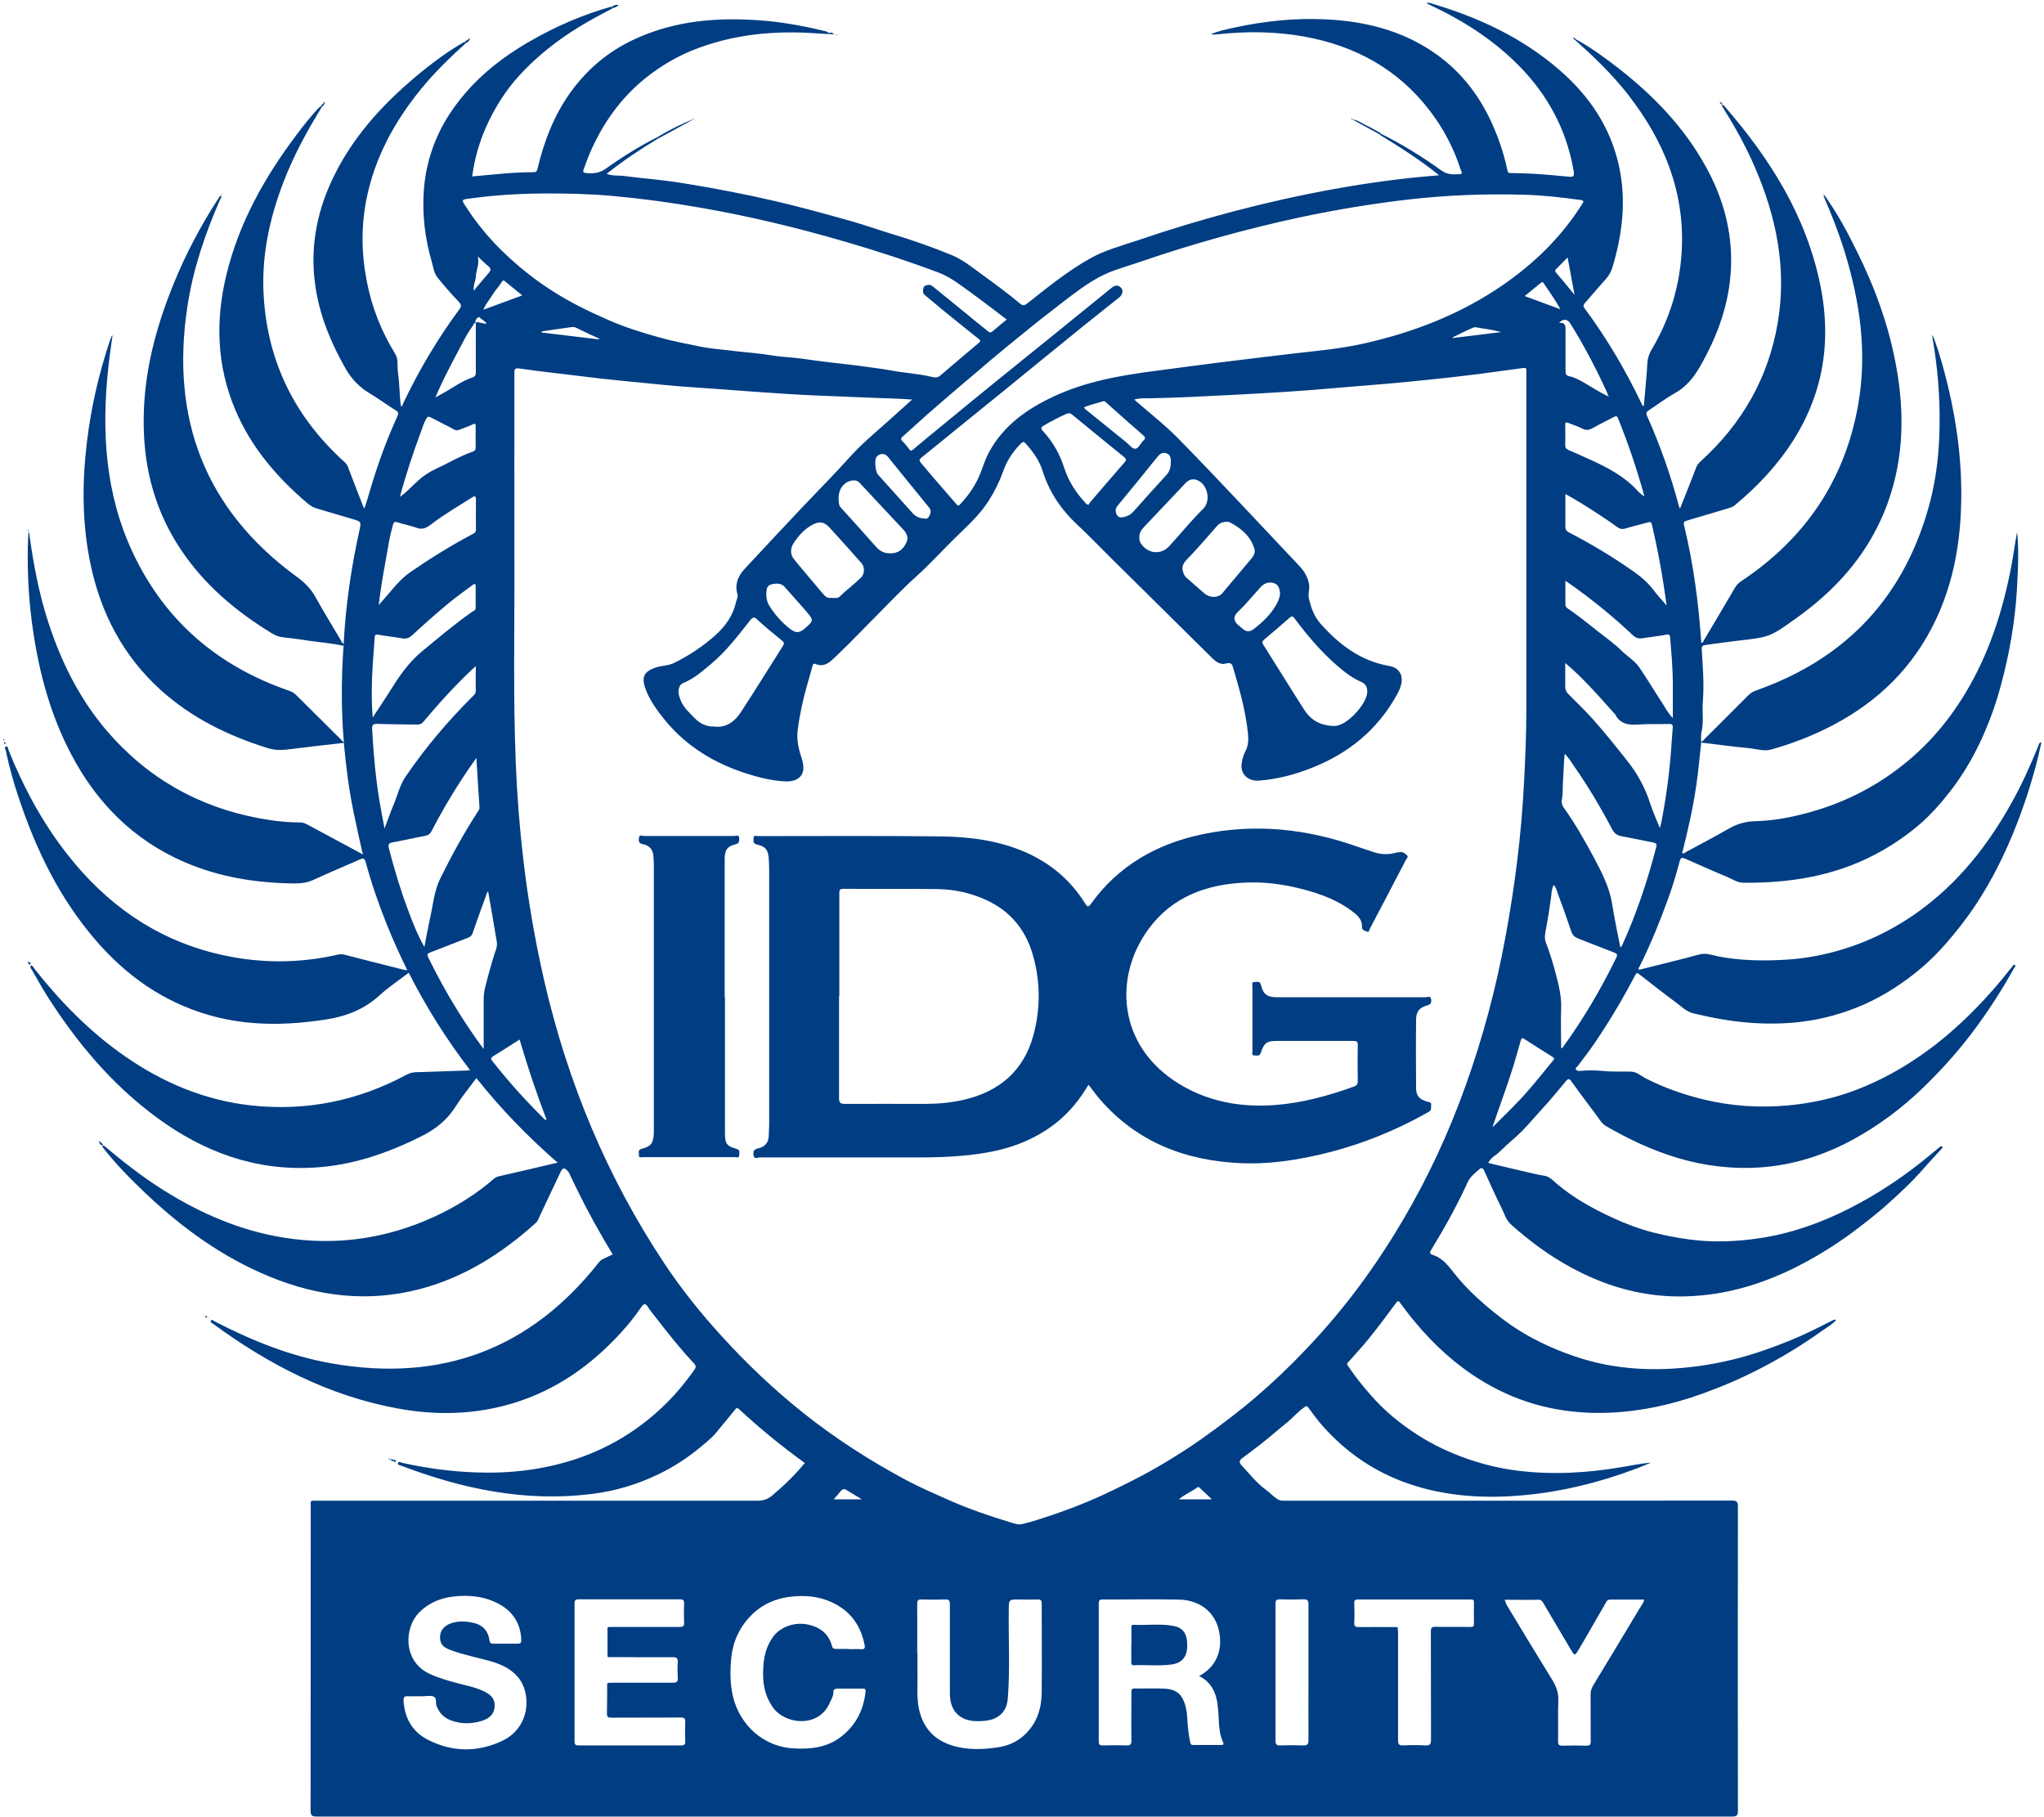 <?xml version="1.0" encoding="UTF-8"?> <svg xmlns="http://www.w3.org/2000/svg" width="512" height="455" viewBox="0 0 512 455" fill="none"><path d="M90.749 213.426C90.044 210.145 89.267 206.864 88.597 203.547C87.398 197.761 86.657 191.905 86.128 186.049C86.128 185.943 86.128 185.872 86.128 185.766C85.457 177.934 85.493 170.102 86.022 162.27C86.022 162.094 86.092 161.952 86.092 161.776C86.092 161.564 86.092 161.353 86.092 161.141C86.586 151.615 87.962 142.231 90.008 132.952C90.502 130.659 90.538 130.659 88.28 129.989C85.351 129.107 82.388 128.225 79.46 127.378C78.578 127.131 77.837 126.743 77.131 126.143C69.37 119.581 62.913 112.032 58.927 102.612C54.27 91.569 53.917 80.209 56.739 68.708C59.879 55.831 66.23 44.471 74.132 33.957C76.038 31.417 77.978 28.912 80.201 26.654C80.342 26.654 80.518 26.725 80.659 26.725C76.92 32.758 73.533 39.002 70.993 45.635C67.465 54.808 65.454 64.263 66.053 74.141C67.041 90.687 73.885 104.446 86.128 115.56C86.551 115.948 86.904 116.3 87.115 116.83C88.385 120.181 89.691 123.533 90.996 126.884C91.031 126.99 91.137 127.096 91.314 127.308C91.843 125.614 92.337 124.027 92.796 122.439C94.63 116.23 96.853 110.162 99.534 104.27C99.851 103.564 99.851 103.212 99.146 102.788C96.959 101.412 94.842 99.86 92.619 98.519C90.079 97.002 88.138 95.027 86.621 92.416C83.094 86.242 80.377 79.821 79.177 72.8C77.519 63.099 79.036 53.89 83.199 45.035C87.997 34.804 95.336 26.619 103.909 19.387C107.789 16.106 111.847 13.072 116.221 10.532C116.398 10.602 116.539 10.708 116.715 10.778C112.693 14.412 108.812 18.187 105.39 22.386C98.793 30.5 93.889 39.461 91.808 49.798C90.467 56.536 90.502 63.31 91.808 70.084C93.042 76.716 95.441 82.89 99.005 88.641C99.851 90.017 99.463 91.675 99.675 93.192C99.922 94.991 100.028 96.791 100.134 98.625C100.204 99.684 100.24 100.707 100.451 101.73C100.91 101.765 100.839 101.342 100.945 101.13C104.896 92.804 109.553 84.937 115.022 77.528C115.516 76.858 115.692 76.399 114.986 75.658C113.117 73.718 111.353 71.671 109.659 69.59C108.671 68.39 108.53 66.838 108.107 65.392C106.413 59.571 105.743 53.608 106.167 47.575C106.731 40.237 109.165 33.463 113.399 27.395C118.444 20.128 125.147 14.695 132.767 10.32C139.259 6.58 146.103 3.617 153.336 1.606C153.336 1.782 153.336 1.959 153.371 2.135C148.643 4.569 144.022 7.145 139.718 10.32C136.26 12.86 133.05 15.682 130.157 18.822C126.735 22.562 124.018 26.831 121.901 31.488C120.067 35.545 118.867 39.743 118.267 44.188C120.243 44.012 122.325 43.8 124.371 43.624C127.44 43.342 130.51 43.13 133.579 43.13C134.214 43.13 134.461 42.989 134.637 42.283C136.26 35.439 138.73 28.983 142.857 23.197C147.303 16.988 152.983 12.366 160.039 9.332C169.458 5.24 179.266 4.393 189.356 5.028C195.036 5.381 200.611 6.333 206.114 7.674C206.643 7.815 207.278 7.78 207.878 8.556C206.361 8.45 205.126 8.379 203.856 8.309C194.013 7.674 184.382 8.556 175.068 11.978C170.129 13.777 165.613 16.388 161.556 19.669C156.193 24.008 152.101 29.406 149.031 35.58C147.938 37.732 147.056 39.99 146.244 42.283C145.927 43.13 146.103 43.271 146.915 43.342C148.714 43.518 150.266 43.342 151.854 42.178C155.946 39.249 160.215 36.603 164.731 34.31C164.731 34.451 164.802 34.592 164.802 34.733C160.356 37.38 156.087 40.272 151.96 43.518C153.441 44.153 154.958 43.871 156.405 44.083C158.557 44.365 160.744 44.612 162.896 44.824C166.072 45.141 169.247 45.564 172.422 46.094C176.021 46.693 179.619 47.328 183.218 48.034C186.71 48.704 190.168 49.445 193.66 50.257C196.8 50.962 199.905 51.774 203.045 52.585C206.714 53.573 210.383 54.561 214.017 55.619C217.157 56.536 220.226 57.63 223.366 58.583C228.446 60.1 233.456 61.864 238.36 63.875C241.112 65.004 243.476 66.909 245.875 68.673C249.156 71.072 252.472 73.471 255.576 76.081C256.176 76.611 256.67 76.505 257.305 76.011C262.385 71.989 267.466 67.861 273.146 64.686C276.78 62.64 280.872 61.581 284.823 60.241C300.982 54.737 317.457 50.362 334.25 47.328C342.647 45.811 351.114 44.647 359.617 43.977C359.828 43.977 360.005 43.941 360.463 43.871C355.665 39.99 350.656 36.85 345.611 33.746C345.716 33.675 345.822 33.569 345.928 33.499C351.22 36.145 356.265 39.249 361.063 42.707C362.545 43.765 364.027 43.73 365.579 43.624C366.567 43.553 366.038 42.918 365.896 42.53C364.168 37.097 361.522 32.087 358.029 27.572C350.056 17.235 339.366 11.449 326.665 9.156C319.468 7.85 312.201 7.815 304.933 8.591C304.404 8.662 303.839 8.662 303.275 8.591C305.145 7.78 307.12 7.356 309.096 6.933C316.681 5.275 324.372 4.463 332.134 4.852C341.694 5.31 350.761 7.497 358.84 12.931C367.766 18.928 373.094 27.501 376.269 37.591C376.798 39.249 377.221 40.907 377.574 42.601C377.68 43.201 377.856 43.342 378.421 43.342C382.795 43.342 387.135 43.695 391.439 44.118C391.615 44.118 391.792 44.118 391.933 44.153C394.473 44.435 394.508 44.435 394.014 41.895C392.18 32.193 387.664 23.867 380.82 16.811C374.222 10.002 366.39 5.063 357.853 1.077C357.676 1.006 357.5 0.9 357.288 0.794C357.676 0.618 357.994 0.688 358.311 0.794C370.095 4.252 381.102 9.297 390.486 17.411C398.107 23.973 403.54 31.982 405.622 41.966C407.385 50.468 406.362 58.759 403.893 66.979C403.54 68.108 403.011 69.025 402.235 69.907C400.471 71.848 398.812 73.859 397.049 75.835C396.625 76.328 396.484 76.646 396.943 77.246C402.517 84.76 407.244 92.804 411.266 101.236C411.337 101.412 411.372 101.659 411.76 101.695C411.937 99.578 412.148 97.461 412.325 95.344C412.466 93.862 412.572 92.381 412.642 90.934C412.713 89.699 413.101 88.606 413.736 87.512C418.358 79.751 420.862 71.319 421.286 62.287C421.921 47.646 416.664 35.051 407.809 23.691C403.858 18.646 399.271 14.201 394.473 9.967C394.544 9.897 394.579 9.826 394.65 9.791C398.424 11.837 401.847 14.342 405.233 16.953C414.124 23.867 421.85 31.841 427.319 41.789C431.623 49.586 433.951 57.948 433.598 66.909C433.246 75.94 430.247 84.16 425.766 91.922C424.214 94.603 422.379 96.861 419.628 98.414C417.299 99.719 415.182 101.342 412.96 102.788C412.431 103.141 412.254 103.423 412.536 104.094C415.817 111.432 418.499 118.982 420.545 126.743C420.58 126.92 420.686 127.061 420.827 127.378C421.533 125.579 422.238 123.886 422.873 122.227C423.544 120.534 424.214 118.841 424.849 117.147C425.096 116.442 425.519 115.948 426.084 115.454C436.421 106.069 442.983 94.568 445.311 80.809C447.604 67.297 444.994 54.42 439.631 42.001C437.479 36.991 434.868 32.229 431.976 27.607C431.729 27.219 431.517 26.831 431.27 26.443C431.693 26.09 431.87 26.443 432.011 26.654C443.477 39.849 452.579 54.314 456.036 71.742C459.67 90.052 454.66 105.893 442.066 119.476C439.772 121.945 437.267 124.274 434.692 126.426C434.233 126.814 433.74 127.061 433.14 127.237C429.612 128.26 426.119 129.354 422.591 130.377C421.956 130.553 421.639 130.73 421.815 131.471C424.179 141.173 425.484 151.051 426.154 161C426.648 161 426.684 160.577 426.825 160.33C429.435 155.955 432.046 151.545 434.622 147.135C435.01 146.5 435.468 146.041 436.068 145.618C452.085 134.999 462.105 120.358 465.456 101.342C467.749 88.288 465.915 75.588 462.069 63.063C460.623 58.371 458.823 53.82 456.883 49.339C456.989 49.269 457.059 49.198 457.165 49.128C460.235 53.432 462.74 58.089 465.068 62.816C469.619 71.954 473.112 81.479 474.946 91.569C477.275 104.199 476.851 116.618 471.806 128.648C467.185 139.62 459.494 148.017 449.898 154.861C443.3 159.589 443.265 159.553 435.221 160.471C432.54 160.788 429.859 161.176 427.177 161.529C426.472 161.635 426.225 161.847 426.26 162.658C426.542 166.997 426.895 171.372 426.542 175.712C426.331 178.252 426.825 180.827 426.19 183.403C426.013 184.108 426.119 185.025 426.119 185.837C426.119 185.943 426.119 186.013 426.119 186.119C425.837 188.624 425.59 191.164 425.308 193.669C424.849 197.515 424.179 201.36 423.367 205.17C422.803 207.746 422.203 210.286 421.568 212.861C421.497 213.143 421.215 213.426 421.462 213.637C421.78 213.92 422.062 213.532 422.309 213.39C425.907 211.45 429.541 209.545 433.104 207.499C435.151 206.334 437.268 205.735 439.667 205.664C444.218 205.558 448.628 204.712 453.038 203.512C460.517 201.466 467.432 198.255 473.747 193.775C481.508 188.307 487.682 181.392 492.516 173.242C498.266 163.575 501.653 153.027 503.77 142.055C504.334 139.162 504.687 136.198 505.252 133.27C505.605 136.339 505.569 139.444 505.463 142.513C505.322 146.112 505.146 149.746 504.722 153.344C504.264 157.437 503.594 161.459 502.712 165.48C501.794 169.608 500.736 173.701 499.36 177.652C496.608 185.519 492.868 192.858 487.576 199.349C485.707 201.678 483.696 203.9 481.508 205.876C477.945 209.051 473.994 211.732 469.725 213.99C459.388 219.423 448.275 221.187 436.738 221.081C435.151 221.081 433.881 220.129 432.505 219.564C429.083 218.153 425.696 216.636 422.274 215.119C421.462 214.766 421.039 214.555 420.721 215.789C419.875 218.965 418.922 222.14 417.793 225.244C415.712 230.96 413.418 236.605 410.702 242.038C410.596 242.285 410.278 242.496 410.561 242.884C415.57 241.614 420.651 240.415 425.66 239.039C427.389 238.58 428.871 239.215 430.423 239.533C436.103 240.626 441.819 240.697 447.534 240.344C451.415 240.097 455.26 239.462 459.035 238.474C466.903 236.428 474.1 232.971 480.697 228.208C490.54 221.081 497.843 211.838 503.735 201.325C506.381 196.633 508.603 191.693 510.614 186.719C510.755 186.401 510.72 185.943 511.355 185.943C510.826 188.13 510.403 190.282 509.803 192.364C508.921 195.504 508.004 198.643 506.91 201.713C503.77 210.744 499.783 219.353 494.421 227.326C492.339 230.395 490.046 233.288 487.612 236.111C485.601 238.439 483.449 240.591 481.12 242.567C476.816 246.165 472.159 249.235 467.008 251.528C461.963 253.751 456.742 255.232 451.274 255.903C446.969 256.432 442.701 256.467 438.396 256.15C433.563 255.797 428.836 254.915 424.143 253.786C422.309 253.327 421.145 252.022 419.733 250.999C416.664 248.741 413.665 246.377 410.631 244.013C410.102 243.59 409.926 243.555 409.573 244.26C406.539 250.117 403.152 255.761 399.448 261.23C398.107 263.206 396.625 265.075 395.214 266.98C395.038 267.227 394.544 267.439 394.72 267.792C394.932 268.145 395.355 268.286 395.814 268.215C397.684 268.004 399.518 268.039 401.388 268.215C403.787 268.462 406.151 268.321 408.55 268.392C409.996 268.427 410.949 269.379 412.042 269.979C416.77 272.414 421.709 274.142 426.825 275.377C433.704 277.035 440.725 277.494 447.816 276.859C453.143 276.365 458.33 275.306 463.375 273.542C471.806 270.544 479.392 266.028 486.342 260.418C491.493 256.22 496.15 251.528 500.454 246.483C501.724 244.966 502.959 243.414 504.193 241.896C504.334 241.72 504.405 241.544 504.687 241.614C505.005 242.002 504.581 242.285 504.44 242.567C501.336 248.176 497.843 253.539 493.962 258.69C490.222 263.629 486.095 268.18 481.65 272.484C476.534 277.423 470.889 281.657 464.68 285.114C457.412 289.136 449.651 291.712 441.325 292.347C434.163 292.876 427.142 292.064 420.263 290.018C413.912 288.113 407.95 285.326 402.27 282.01C401.176 281.375 400.612 280.246 399.871 279.293C397.754 276.471 395.637 273.648 393.591 270.791C393.097 270.12 392.815 270.12 392.321 270.685C390.733 272.625 389.111 274.53 387.488 276.4C386.288 277.776 385.018 279.081 383.819 280.493C382.125 282.433 380.326 284.303 378.35 285.926C376.939 287.09 375.775 288.536 374.258 289.56C373.693 289.948 373.199 290.512 372.776 291.253C375.74 291.959 378.632 292.664 381.561 293.334C383.325 293.723 385.053 294.181 386.817 294.463C388.193 294.675 389.04 295.663 389.922 296.439C394.191 300.073 399.024 302.719 404.069 305.047C407.385 306.564 410.843 307.87 414.406 308.752C417.264 309.457 420.157 310.022 423.085 310.41C429.047 311.221 435.01 310.974 440.866 310.092C448.592 308.928 455.895 306.353 462.916 302.825C470.36 299.085 477.24 294.463 483.625 289.136C484.366 288.501 485.107 287.901 485.848 287.302C486.024 287.16 486.271 286.914 486.483 287.16C486.695 287.407 486.483 287.584 486.271 287.796C484.401 289.771 482.602 291.817 480.803 293.828C478.615 296.263 476.216 298.485 473.817 300.673C471.313 303.001 468.596 305.153 465.844 307.27C461.469 310.657 456.848 313.656 451.979 316.266C445.135 319.935 437.903 322.652 430.176 323.922C425.096 324.733 420.016 324.945 414.9 324.381C407.491 323.534 400.541 321.206 393.979 317.678C388.37 314.679 383.254 310.939 378.527 306.706C377.327 305.647 376.904 304.201 376.269 302.86C374.681 299.614 373.199 296.369 371.718 293.087C371.4 292.417 370.977 292.452 370.589 292.805C369.46 293.828 368.26 294.675 367.59 296.192C364.944 301.978 361.839 307.552 358.523 312.985C358.1 313.656 358.029 314.008 358.911 314.291C361.134 314.996 362.51 316.654 363.921 318.454C365.755 320.817 367.802 323.005 370.024 325.051C372.847 327.626 375.775 330.025 378.95 332.178C382.513 334.577 386.288 336.517 390.275 338.14C394.685 339.939 399.201 341.315 403.858 342.056C408.938 342.903 414.053 343.079 419.204 342.761C424.743 342.409 430.212 341.527 435.574 340.115C439.984 338.951 444.288 337.399 448.522 335.67C452.085 334.224 455.472 332.495 458.894 330.766C459.176 330.625 459.458 330.343 459.917 330.625C458.894 331.754 457.589 332.46 456.389 333.306C451.485 336.834 446.299 339.974 440.901 342.761C436.209 345.196 431.341 347.277 426.331 349.077C418.887 351.758 411.231 353.451 403.364 353.804C392.85 354.263 382.866 352.252 373.552 347.171C366.92 343.538 361.204 338.775 356.194 333.13C354.254 330.943 352.455 328.685 350.761 326.356C350.373 325.827 350.197 325.615 349.668 326.356C347.445 329.39 345.187 332.389 342.823 335.317C341.201 337.328 339.437 339.198 337.743 341.139C337.567 341.35 337.214 341.386 337.602 341.985C339.331 344.631 341.271 347.03 343.353 349.394C346.74 353.31 350.691 356.521 354.995 359.308C358.982 361.883 363.215 363.859 367.696 365.411C371.682 366.787 375.775 367.775 379.938 368.304C388.617 369.398 397.295 368.939 405.904 367.493C408.444 367.069 410.984 366.54 413.595 366.293C412.219 366.858 410.878 367.457 409.502 367.951C400.612 371.268 391.439 373.561 382.019 374.443C372.247 375.36 362.545 374.866 353.125 371.691C344.623 368.833 337.426 363.965 331.463 357.297C330.123 355.815 328.923 354.157 327.724 352.534C327.371 352.075 327.265 352.075 326.806 352.393C325.184 353.451 323.984 354.968 322.502 356.168C320.174 358.038 317.916 360.049 315.552 361.883C314.07 363.047 312.553 364.141 311.072 365.27C310.437 365.729 310.366 366.328 310.931 366.928C312.906 369.01 314.67 371.338 317.034 373.067C317.951 373.737 318.763 374.584 319.68 375.254C320.315 375.748 320.915 375.854 321.62 375.854C359.017 375.854 396.449 375.854 433.845 375.819C435.08 375.819 435.327 376.136 435.327 377.336C435.292 402.737 435.292 428.103 435.327 453.505C435.327 454.598 435.115 454.951 433.916 454.951C315.729 454.951 197.541 454.951 79.354 454.951C78.19 454.951 77.802 454.74 77.802 453.469C77.837 428.139 77.802 402.772 77.837 377.441C77.837 375.642 77.59 375.854 79.495 375.854C116.221 375.854 152.948 375.854 189.674 375.854C191.085 375.854 192.249 375.536 193.343 374.619C196.342 372.114 199.094 369.433 201.598 366.399C195.812 362.236 190.344 357.755 185.158 352.957C184.699 352.534 184.452 352.569 184.1 353.063C182.477 355.074 180.854 357.05 179.196 359.025C178.102 360.296 176.761 361.354 175.491 362.412C172.246 365.094 168.718 367.422 164.872 369.257C159.58 371.797 154.041 373.455 148.255 374.16C131.639 376.242 115.833 372.926 100.381 367.034C100.098 366.928 99.463 366.893 99.71 366.364C99.922 365.94 100.416 366.258 100.733 366.364C106.802 367.704 112.94 368.551 119.185 368.763C127.652 369.08 135.978 368.128 144.057 365.482C153.688 362.306 161.909 356.944 168.788 349.5C170.658 347.454 172.387 345.266 173.974 343.008C174.362 342.444 174.362 342.056 173.904 341.527C170.587 337.999 167.553 334.224 164.59 330.378C163.814 329.355 162.932 328.367 162.261 327.274C161.626 326.25 161.168 326.603 160.674 327.309C159.157 329.532 157.499 331.613 155.699 333.589C148.185 341.879 139.33 348.159 128.499 351.44C118.903 354.333 109.201 354.545 99.393 352.71C82.317 349.535 67.288 341.738 53.423 331.578C53.141 331.366 52.577 331.19 52.823 330.766C53.07 330.378 53.494 330.766 53.776 330.943C63.125 335.776 72.827 339.692 83.235 341.491C110.435 346.219 132.803 337.999 149.984 316.196C150.302 315.772 150.69 315.49 151.148 315.279C151.889 314.926 152.665 314.538 153.477 314.15C150.196 308.787 147.197 303.354 144.48 297.78C143.916 296.651 143.387 295.487 142.822 294.358C142.681 294.075 142.611 293.793 142.434 293.581C141.411 292.276 140.988 292.311 140.282 293.793C138.518 297.533 136.754 301.272 134.99 305.012C134.778 305.471 134.602 305.929 134.214 306.282C125.712 313.938 116.292 319.935 105.108 322.864C92.231 326.215 79.707 324.733 67.535 319.724C55.893 314.961 45.838 307.693 36.736 299.12C32.749 295.345 28.868 291.429 25.517 287.055C25.693 287.019 25.834 286.949 26.011 286.914C30.774 290.9 35.642 294.746 40.934 298.062C50.213 303.883 60.091 308.187 70.993 309.951C84.081 312.068 96.676 310.269 108.707 304.765C114.14 302.26 119.22 299.156 123.736 295.204C124.124 294.887 124.512 294.71 124.971 294.605C129.769 293.511 134.567 292.382 139.682 291.182C132.168 284.656 125.465 277.706 119.326 270.014C117.527 272.449 115.657 274.707 114.069 277.212C111.988 280.493 109.165 282.751 105.743 284.479C97.205 288.783 88.35 291.853 78.719 292.417C63.972 293.299 50.954 288.501 39.241 279.858C28.057 271.637 19.272 261.159 11.864 249.517C10.488 247.365 9.288 245.142 8.018 242.955C7.842 242.637 7.454 242.32 7.665 241.826C8.265 241.826 8.406 242.355 8.653 242.673C15.215 250.963 22.553 258.478 31.303 264.546C40.864 271.179 51.342 275.589 62.949 276.859C76.637 278.341 89.62 275.73 101.757 269.203C102.533 268.78 103.274 268.568 104.156 268.533C108.424 268.427 112.693 268.251 116.962 268.109C117.174 268.109 117.35 268.074 117.738 268.004C111.847 260.313 106.766 252.269 102.392 243.625C99.887 245.53 97.311 247.224 95.053 249.305C91.243 252.763 86.868 254.491 81.823 255.303C71.874 256.855 62.067 257.032 52.294 254.209C40.793 250.893 31.479 244.26 23.788 235.264C14.898 224.892 9.076 212.897 4.772 200.055C3.432 196.103 2.303 192.081 1.456 187.989C1.385 187.671 0.997 187.142 1.456 187.001C2.056 186.789 2.021 187.53 2.126 187.848C5.901 197.197 10.629 206.052 16.909 214.025C26.575 226.338 38.712 235.017 54.023 238.792C64.183 241.297 74.415 241.438 84.681 239.074C85.21 238.968 85.669 238.968 86.163 239.074C91.067 240.344 95.971 241.579 100.91 242.814C101.227 242.884 101.545 242.955 102.039 243.025C100.134 239.109 98.37 235.264 96.817 231.348C94.806 226.338 93.042 221.223 91.631 216.001C91.314 214.872 90.961 214.872 90.044 215.296C86.233 216.989 82.353 218.577 78.578 220.341C76.884 221.117 75.191 221.293 73.427 221.258C64.042 221.117 54.94 219.67 46.261 215.931C33.419 210.392 24.176 201.042 17.755 188.765C12.746 179.204 9.923 168.938 8.336 158.319C7.277 151.369 6.854 144.383 6.96 137.327C6.96 135.987 7.066 134.611 7.136 133.27H7.207H7.277C8.3 140.926 9.712 148.511 12.111 155.884C15.603 166.645 20.683 176.523 28.41 184.884C39.064 196.456 52.294 203.124 67.782 205.417C70.252 205.77 72.721 205.982 75.226 205.982C75.932 205.982 76.531 206.264 77.131 206.581C81.647 209.016 86.198 211.45 90.714 213.884C90.82 213.884 90.926 213.884 91.031 213.884C90.996 213.814 90.926 213.779 90.89 213.708L90.749 213.426ZM118.691 72.906C118.867 72.659 119.008 72.412 119.185 72.165C120.243 70.895 121.302 69.66 122.36 68.426C122.889 67.826 123.136 67.332 122.36 66.697C121.407 65.921 120.561 65.039 119.643 64.192C120.208 65.991 119.255 67.65 119.185 69.378C119.114 70.543 118.373 71.636 118.761 72.871H118.691V72.906ZM119.255 81.056C118.903 80.738 118.797 80.985 118.62 81.268C117.985 82.326 117.209 83.314 116.645 84.407C114.034 89.347 111.317 94.215 109.059 99.543C109.694 99.19 110.153 98.943 110.647 98.66C113.222 97.285 115.586 95.45 118.409 94.498C119.149 94.251 119.185 93.792 119.185 93.157C119.185 89.1 119.185 85.043 119.185 80.985C119.502 80.315 119.961 80.844 120.349 80.844C120.843 80.844 121.302 81.232 121.937 80.95C121.478 80.597 121.09 80.209 120.631 79.927C120.314 79.751 120.067 79.115 119.608 79.609C119.291 79.962 118.832 80.386 119.22 80.985L119.255 81.056ZM402.729 99.225C402.729 99.225 402.834 99.331 402.87 99.401C402.976 99.296 402.94 99.19 402.834 99.119C402.693 98.766 402.623 98.414 402.446 98.061C399.765 92.24 396.802 86.559 393.415 81.126C392.662 79.903 391.745 79.762 390.663 80.703C390.663 80.703 390.663 80.844 390.628 80.879C391.639 80.738 392.145 81.185 392.145 82.22C392.145 85.819 392.145 89.417 392.145 92.981C392.145 93.686 392.321 94.039 393.062 94.215C394.261 94.462 395.355 95.027 396.413 95.626C398.53 96.826 400.541 98.202 402.799 99.225H402.729ZM350.126 407.676C350.126 408.064 350.197 408.417 350.197 408.805C350.197 417.802 350.197 426.833 350.197 435.83C350.197 436.782 350.409 437.17 351.432 437.135C353.302 437.029 355.171 437.029 357.006 437.135C358.241 437.205 358.452 436.782 358.452 435.653C358.417 426.657 358.452 417.625 358.417 408.629C358.417 407.676 358.629 407.429 359.581 407.429C362.51 407.5 365.403 407.429 368.331 407.465C368.931 407.465 369.248 407.394 369.213 406.653C369.177 404.889 369.177 403.09 369.213 401.326C369.213 400.691 368.966 400.585 368.401 400.585C358.982 400.585 349.527 400.585 340.107 400.585C339.437 400.585 339.225 400.797 339.225 401.467C339.26 403.09 339.331 404.678 339.225 406.3C339.154 407.359 339.578 407.535 340.495 407.5C343.635 407.465 346.74 407.5 349.879 407.5C349.95 407.57 350.021 407.641 350.091 407.676H350.126ZM152.171 421.647C152.171 421.647 152.312 421.506 152.348 421.471C152.806 421.471 153.265 421.435 153.724 421.435C158.663 421.435 163.602 421.435 168.541 421.435C169.564 421.435 169.847 421.153 169.776 420.165C169.705 418.895 169.67 417.625 169.776 416.355C169.847 415.261 169.458 415.014 168.4 415.05C163.038 415.05 157.675 415.05 152.348 415.014L152.171 414.803V407.676C152.171 407.676 152.312 407.535 152.348 407.5C152.63 407.5 152.948 407.465 153.23 407.465C158.91 407.465 164.555 407.465 170.235 407.465C171.081 407.465 171.434 407.288 171.364 406.371C171.293 404.783 171.293 403.16 171.364 401.538C171.364 400.726 171.117 400.55 170.34 400.55C161.873 400.55 153.406 400.55 144.939 400.55C144.057 400.55 143.916 400.832 143.916 401.643C143.916 406.935 143.916 412.227 143.916 417.519C143.916 423.693 143.916 429.867 143.916 436.041C143.916 436.853 144.092 437.135 144.939 437.135C153.477 437.135 162.05 437.135 170.587 437.135C171.434 437.135 171.681 436.888 171.646 436.077C171.575 434.524 171.575 432.937 171.646 431.384C171.716 430.361 171.399 430.114 170.376 430.15C164.625 430.185 158.875 430.15 153.124 430.185C152.348 430.185 152.03 430.044 152.03 429.162C152.101 426.657 152.066 424.187 152.101 421.682L152.171 421.647ZM228.658 100.072C227.212 100.001 226.083 99.895 224.954 99.86C220.438 99.684 215.922 99.543 211.406 99.331C206.82 99.154 202.198 98.978 197.612 98.696C191.826 98.343 186.005 97.884 180.219 97.461C175.597 97.108 170.976 96.861 166.354 96.403C159.333 95.697 152.277 95.097 145.257 94.18C140.247 93.545 135.237 93.051 130.263 92.31C128.922 92.099 128.851 92.416 128.851 93.51C128.851 109.033 128.816 124.556 128.851 140.079C128.922 157.154 128.499 174.265 129.204 191.341C129.522 199.314 130.157 207.252 131.074 215.19C132.274 225.491 134.038 235.687 136.366 245.813C142.222 271.143 152.03 294.781 166.424 316.443C170.693 322.864 175.527 328.896 180.748 334.612C187.063 341.562 193.837 347.983 201.175 353.839C209.184 360.225 217.757 365.729 226.753 370.562C230.493 372.573 234.409 374.231 238.289 375.96C243.052 378.041 247.956 379.699 252.931 381.216C253.918 381.499 254.977 381.957 256.035 381.71C257.376 381.393 258.716 381.005 260.057 380.581C265.631 378.817 271.1 376.806 276.427 374.337C281.542 371.938 286.587 369.433 291.421 366.54C294.737 364.564 298.018 362.483 301.193 360.225C305.85 356.909 310.401 353.487 314.741 349.747C318.904 346.184 322.855 342.409 326.665 338.422C330.969 333.941 334.991 329.285 338.766 324.381C343.388 318.383 347.586 312.068 351.432 305.541C357.712 294.887 362.898 283.703 367.061 272.061C371.435 259.924 374.752 247.471 377.08 234.77C378.244 228.49 379.232 222.21 380.008 215.895C380.855 209.157 381.42 202.418 381.772 195.645C382.09 189.612 382.337 183.579 382.337 177.546C382.337 149.605 382.337 121.698 382.337 93.757C382.337 93.474 382.337 93.157 382.337 92.875C382.407 92.24 382.16 92.063 381.525 92.169C379.021 92.522 376.516 92.839 374.011 93.192C366.92 94.18 359.793 94.921 352.631 95.626C346.316 96.261 340.001 96.685 333.721 97.249C325.36 97.99 316.963 98.484 308.567 98.907C301.581 99.26 294.561 99.648 287.54 99.754C286.446 99.754 285.317 99.719 284.118 100.072C284.365 100.319 284.576 100.46 284.753 100.636C288.316 103.706 292.056 106.669 295.337 110.021C305.533 120.428 315.446 131.153 325.466 141.737C326.736 143.078 327.653 144.63 327.935 146.5C328.077 147.594 327.583 148.652 327.865 149.887C328.394 152.215 329.17 154.367 330.723 156.131C335.379 161.388 340.777 165.551 347.974 166.786C350.479 167.209 351.573 169.079 350.938 171.549C350.726 172.395 350.338 173.207 349.915 173.983C345.046 182.803 337.743 188.73 328.465 192.364C324.266 194.022 319.892 195.151 315.376 195.504C312.518 195.715 310.578 193.74 311.036 191.129C311.213 190.141 311.424 189.153 311.918 188.236C312.73 186.754 312.765 185.202 312.589 183.579C312.024 178.111 310.542 172.854 308.99 167.597C308.673 166.574 308.637 165.763 307.05 166.186C305.321 166.645 304.086 165.269 302.957 164.14C294.843 156.131 286.764 148.123 278.685 140.15C275.686 137.186 272.793 134.152 269.724 131.294C265.737 127.555 262.809 123.18 261.151 117.923C260.339 115.313 258.752 113.125 256.917 111.079C256.458 110.55 256.176 110.62 255.718 111.079C253.742 113.09 252.19 115.383 251.272 118.064C250.355 120.64 249.156 123.039 247.709 125.332C245.416 129.001 242.17 131.824 239.136 134.822C235.89 137.997 232.856 141.384 229.469 144.418C226.153 147.382 223.119 150.628 219.979 153.768C216.486 157.26 213.1 160.859 209.501 164.281C208.09 165.622 206.608 167.315 204.174 166.257C203.892 166.116 203.645 166.257 203.539 166.751C202.657 170.032 201.598 173.313 200.893 176.629C200.469 178.71 200.046 180.827 199.799 182.944C199.517 185.449 200.081 187.707 200.857 190.07C202.092 193.881 200.293 195.962 196.271 195.68C193.096 195.468 190.027 194.692 186.993 193.74C178.984 191.164 171.999 186.966 166.601 180.404C164.59 177.934 162.685 175.359 161.626 172.325C160.639 169.467 161.415 168.126 164.272 167.174C165.789 166.68 167.412 166.751 168.894 166.01C172.669 164.14 176.126 161.847 179.231 159.06C181.701 156.837 183.606 154.191 184.347 150.875C184.488 150.204 184.911 149.463 184.735 148.899C183.994 146.359 184.84 144.313 186.463 142.549C191.438 137.151 196.483 131.824 201.528 126.461C205.232 122.545 209.078 118.699 212.676 114.678C215.604 111.397 218.921 108.609 222.202 105.716C224.248 103.882 226.294 102.012 228.517 100.036L228.658 100.072ZM396.66 50.504C396.413 50.08 395.99 50.08 395.602 50.045C391.051 49.41 386.465 48.916 381.878 48.775C372.247 48.493 362.615 48.845 353.019 49.939C343.882 50.998 334.85 52.479 325.854 54.384C312.059 57.348 298.512 61.123 285.212 65.709C281.966 66.838 278.544 67.685 275.51 69.308C272.123 71.107 269.089 73.471 266.055 75.799C262.774 78.304 259.493 80.879 256.317 83.49C253.53 85.748 250.743 88.006 247.991 90.335C246.122 91.922 244.287 93.545 242.382 95.097C239.524 97.496 236.702 99.966 233.879 102.4C231.304 104.588 228.87 106.916 226.33 109.139C225.73 109.668 225.412 109.95 226.153 110.62C226.753 111.185 227.282 111.855 227.776 112.525C228.058 112.914 228.235 112.984 228.658 112.631C231.128 110.55 233.632 108.504 236.137 106.457C240.406 102.929 244.71 99.401 249.014 95.909C254.271 91.64 259.528 87.406 264.785 83.173C269.336 79.468 273.887 75.764 278.473 72.059C279.249 71.424 280.096 71.283 280.837 72.095C281.437 72.765 281.19 73.823 280.343 74.494C277.379 76.858 274.416 79.221 271.452 81.585C267.36 84.901 263.267 88.218 259.175 91.569C254.165 95.662 249.156 99.754 244.111 103.811C239.665 107.41 235.22 111.008 230.775 114.642C230.281 115.03 230.175 115.383 230.669 115.912C231.375 116.688 232.01 117.535 232.68 118.311C234.938 120.922 237.196 123.533 239.454 126.143C239.983 126.743 240.089 126.743 240.477 126.32C242.77 123.921 244.569 121.204 245.733 118.135C246.368 116.406 246.933 114.678 247.85 113.055C251.378 106.669 256.952 102.647 263.338 99.578C271.594 95.591 280.484 94.039 289.48 92.875C294.878 92.169 300.276 91.428 305.674 90.758C311.707 90.017 317.74 89.276 323.772 88.57C329.77 87.865 335.768 87.371 341.659 86.03C354.184 83.208 365.932 78.657 376.551 71.319C384.348 65.921 391.016 59.429 396.131 51.386C396.308 51.103 396.484 50.821 396.696 50.468L396.66 50.504ZM252.225 80.068C249.191 77.775 246.263 75.482 243.229 73.294C240.653 71.46 238.148 69.414 235.149 68.285C227.458 65.392 219.662 62.852 211.794 60.558C199.834 57.066 187.733 54.137 175.456 52.021C168.083 50.715 160.709 49.727 153.265 49.057C147.585 48.563 141.905 48.422 136.19 48.457C129.875 48.493 123.63 48.881 117.385 49.763C115.621 50.01 115.586 50.045 116.574 51.562C120.843 58.265 126.276 63.875 132.521 68.743C136.225 71.636 140.176 74.141 144.339 76.328C146.985 77.74 149.737 78.974 152.454 80.174C156.546 81.973 160.85 83.314 165.154 84.513C168.541 85.466 171.963 86.101 175.421 86.806C177.714 87.265 180.042 87.477 182.371 87.724C184.311 87.971 186.287 88.182 188.263 88.359C189.991 88.535 191.755 88.747 193.519 89.029C196.059 89.453 198.67 89.488 201.246 89.876C203.539 90.229 205.867 90.511 208.16 90.793C210.559 91.075 212.958 91.322 215.358 91.64C218.003 92.028 220.685 92.31 223.331 92.804C226.541 93.404 229.858 93.58 233.068 94.321C233.774 94.498 234.726 94.745 235.467 94.109C238.748 91.322 241.994 88.535 245.275 85.783C245.698 85.431 245.557 85.219 245.204 84.937C242.276 82.608 239.383 80.245 236.49 77.916C234.867 76.575 233.244 75.235 231.657 73.894C231.057 73.4 231.198 72.765 231.304 72.165C231.445 71.495 232.08 71.424 232.539 71.354C233.139 71.248 233.632 71.707 234.056 72.059C236.525 74.035 238.924 76.046 241.394 78.022C243.334 79.609 245.275 81.232 247.25 82.785C247.603 83.067 247.991 83.525 248.556 83.032C249.72 82.044 250.884 81.091 252.119 80.068H252.225ZM300.276 419.813C304.933 417.378 306.344 412.933 305.321 408.347C304.227 403.407 300.17 400.726 295.443 400.62C289.057 400.479 282.671 400.62 276.286 400.585C275.474 400.585 275.227 400.761 275.227 401.608C275.227 413.109 275.227 424.611 275.227 436.112C275.227 436.994 275.51 437.17 276.321 437.135C278.261 437.1 280.202 437.064 282.142 437.135C283.13 437.17 283.412 436.923 283.412 435.9C283.342 431.878 283.412 427.856 283.412 423.834C283.412 423.305 283.377 422.882 284.153 422.882C286.658 422.917 289.163 422.811 291.632 422.917C293.396 422.988 295.125 423.482 296.078 425.14C297.136 426.974 297.348 429.056 297.454 431.137C297.559 432.937 297.771 434.701 298.159 436.429C298.265 436.923 298.477 437.064 298.9 437.029C301.229 437.029 303.557 437.029 305.885 437.029C306.379 437.029 306.626 436.923 306.379 436.359C305.356 434.171 305.356 431.808 305.215 429.479C305.004 425.563 304.474 421.788 300.276 419.707V419.813ZM105.073 424.822C104.085 424.822 103.132 424.858 102.145 424.822C101.298 424.752 101.051 425.069 101.086 425.881C101.333 430.291 103.274 433.713 107.19 435.724C113.258 438.828 119.573 438.899 125.712 436.041C132.873 432.725 133.226 424.081 129.733 420.024C127.934 417.907 125.535 416.814 122.96 416.073C119.573 415.12 116.08 414.45 112.764 413.215C110.859 412.51 110.224 411.628 110.224 410.04C110.224 408.417 111.176 407.218 112.905 406.583C114.669 405.948 116.468 406.018 118.267 406.371C120.772 406.83 122.254 408.311 122.607 410.816C122.713 411.592 123.03 411.663 123.665 411.663C125.641 411.663 127.652 411.663 129.628 411.663C130.333 411.663 130.58 411.487 130.58 410.746C130.439 406.83 128.675 403.831 125.288 401.89C121.584 399.774 117.491 399.35 113.364 399.879C110.188 400.268 107.295 401.502 104.967 403.866C101.227 407.676 100.875 416.038 107.542 419.178C109.941 420.306 112.411 420.977 114.951 421.647C117.103 422.212 119.291 422.635 121.302 423.623C122.819 424.364 124.018 425.422 123.912 427.292C123.842 429.232 122.607 430.361 120.878 430.926C118.197 431.808 115.516 431.843 112.834 430.82C111.141 430.15 109.977 428.95 109.342 427.221C109.059 426.445 109.483 425.246 108.601 424.893C107.825 424.575 106.837 424.822 105.955 424.822C105.673 424.822 105.355 424.822 105.073 424.822ZM229.822 414.027C229.822 415.755 229.787 417.484 229.822 419.213C229.893 422.07 229.575 424.928 230.14 427.751C231.057 432.478 233.809 435.653 238.325 437.1C242.241 438.37 246.298 438.193 250.285 437.558C253.954 436.959 256.847 434.983 258.858 431.808C260.445 429.268 260.939 426.41 260.939 423.517C261.01 416.214 260.939 408.876 260.939 401.573C260.939 400.797 260.657 400.55 259.881 400.585C258.364 400.656 256.847 400.585 255.33 400.585C252.684 400.585 252.719 400.585 252.684 403.196C252.578 410.605 253.036 418.049 252.437 425.457C252.26 427.574 251.343 429.338 249.261 430.326C247.85 430.961 246.368 431.067 244.851 431.067C240.441 431.067 237.937 428.562 237.937 424.152C237.937 416.708 237.937 409.264 237.937 401.82C237.937 400.797 237.654 400.55 236.667 400.585C234.726 400.656 232.786 400.656 230.845 400.585C229.928 400.55 229.752 400.867 229.752 401.714C229.787 405.806 229.752 409.934 229.752 414.027H229.822ZM212.641 413.039C213.664 413.039 214.687 412.968 215.675 413.039C216.486 413.109 216.733 412.792 216.592 412.051C215.64 407.147 213.064 403.478 208.443 401.326C205.126 399.774 201.669 399.491 198.141 399.879C194.331 400.303 190.909 401.785 188.192 404.536C185.264 407.465 183.606 411.098 183.182 415.12C182.865 418.401 182.83 421.753 183.641 425.069C185.44 432.16 191.297 437.452 198.705 437.876C202.939 438.123 207.031 437.735 210.559 435.053C214.299 432.231 216.275 428.386 216.804 423.799C216.875 423.27 216.875 422.917 216.169 422.917C214.017 422.917 211.865 422.917 209.713 422.917C209.113 422.917 208.725 423.27 208.76 423.658C208.795 424.787 208.196 425.669 207.772 426.622C205.056 432.725 196.73 431.984 193.625 427.645C191.191 424.223 190.873 420.377 191.297 416.355C191.544 414.062 192.214 411.98 193.555 410.075C195.354 407.5 198.811 406.265 201.986 406.794C205.303 407.394 207.561 409.052 208.443 412.368C208.584 412.898 208.972 412.968 209.395 412.968C210.454 412.968 211.512 412.968 212.57 412.968L212.641 413.039ZM376.904 400.62C377.08 401.15 377.221 401.643 377.468 402.067C381.243 408.311 384.983 414.521 388.828 420.73C389.816 422.317 390.416 423.94 390.345 425.881C390.204 429.268 390.345 432.654 390.275 436.041C390.275 436.888 390.451 437.241 391.368 437.206C393.344 437.135 395.355 437.135 397.331 437.206C398.213 437.206 398.46 436.994 398.46 436.077C398.424 432.196 398.46 428.315 398.424 424.399C398.424 423.552 398.636 422.847 399.059 422.141C402.94 415.755 406.786 409.37 410.631 402.949C411.055 402.208 411.654 401.538 411.866 400.62C409.008 400.62 406.221 400.62 403.399 400.62C402.976 400.62 402.623 400.691 402.376 401.15C401.776 402.278 401.106 403.372 400.471 404.466C398.777 407.394 397.119 410.358 395.355 413.286C394.473 414.732 394.403 414.697 393.521 413.215C391.227 409.334 388.934 405.454 386.641 401.573C386.359 401.079 386.112 400.62 385.336 400.656C382.549 400.726 379.761 400.656 376.939 400.656L376.904 400.62ZM405.833 237.24C406.327 237.028 406.398 236.605 406.539 236.287C410.067 228.455 412.748 220.341 414.9 212.05C415.112 211.274 414.618 211.097 414.053 210.991C411.443 210.462 408.832 209.933 406.221 209.439C405.128 209.227 404.422 208.804 403.858 207.746C400.965 202.242 397.789 196.879 394.226 191.799C393.521 190.776 392.921 189.682 391.933 188.8C391.686 191.129 391.686 193.352 391.51 195.539C391.404 197.056 391.545 198.573 391.263 200.055C391.086 200.972 391.227 201.607 391.721 202.313C394.544 206.229 396.907 210.427 399.201 214.696C401.176 218.4 403.152 222.14 403.822 226.409C404.387 230.007 405.163 233.606 405.868 237.24H405.833ZM106.308 237.169C106.766 234.77 107.19 232.371 107.719 229.972C108.495 226.585 108.742 223.057 110.365 219.847C113.117 214.272 116.115 208.839 119.467 203.618C119.749 203.159 120.173 202.771 120.102 202.171C119.82 198.15 119.608 194.128 119.326 189.824C118.973 190.317 118.761 190.6 118.55 190.917C114.669 196.421 111.212 202.171 108.107 208.134C107.754 208.839 107.295 209.192 106.519 209.333C103.838 209.827 101.157 210.462 98.44 210.956C97.417 211.133 97.135 211.379 97.417 212.473C98.758 217.695 100.31 222.881 102.215 227.926C103.379 231.066 104.614 234.206 106.308 237.169ZM179.055 181.991C182.053 182.274 184.1 180.616 185.581 178.358C189.18 172.889 192.602 167.28 196.13 161.741C196.518 161.141 196.377 160.824 195.883 160.435C193.802 158.742 191.72 157.049 189.744 155.214C188.933 154.438 188.545 154.544 187.91 155.355C184.876 159.201 181.912 163.117 178.102 166.292C175.915 168.126 173.763 170.032 171.081 171.09C170.658 171.266 170.34 171.619 170.164 172.078C169.741 173.207 170.058 174.265 170.482 175.359C171.187 177.193 172.634 178.428 173.939 179.804C175.35 181.251 177.008 182.062 179.055 181.956V181.991ZM333.933 181.815C337.214 182.133 342.259 176.382 342.471 173.489C342.541 172.325 342.259 171.337 340.954 170.772C338.731 169.82 336.826 168.338 334.991 166.751C330.934 163.258 327.512 159.201 324.302 154.932C323.913 154.403 323.667 154.156 323.067 154.685C320.95 156.555 318.798 158.389 316.611 160.224C316.117 160.647 316.081 160.929 316.434 161.459C319.892 166.892 323.243 172.395 326.736 177.828C328.218 180.086 330.299 181.639 333.933 181.815ZM415.782 207.428C415.958 206.723 416.064 206.299 416.17 205.841C416.911 201.96 417.546 198.044 418.005 194.092C418.463 190.176 418.71 186.26 418.993 182.309C419.063 181.533 418.851 181.286 418.04 181.321C415.5 181.392 412.96 181.251 410.455 181.462C407.95 181.639 405.833 181.356 404.563 178.887C404.528 178.816 404.457 178.746 404.387 178.71C402.305 176.382 400.259 174.053 398.107 171.796C396.237 169.82 394.297 167.915 392.074 166.045C392.074 168.197 392.074 170.102 392.074 172.043C392.074 172.713 392.286 173.207 392.744 173.701C394.755 175.782 396.872 177.758 398.812 179.91C401.882 183.332 404.74 186.931 407.597 190.529C410.208 193.81 412.148 197.409 413.418 201.395C414.053 203.371 414.9 205.241 415.782 207.393V207.428ZM391.016 262.57C391.263 262.465 391.368 262.429 391.404 262.394C396.555 255.303 401 247.788 404.845 239.886C405.269 239.039 405.022 238.827 404.281 238.545C401.282 237.416 398.319 236.181 395.32 235.052C394.438 234.699 393.909 234.205 393.591 233.288C392.497 230.042 391.368 226.832 390.169 223.657C389.922 222.987 389.781 222.175 389.181 221.646C388.617 222.704 388.652 223.798 388.511 224.856C388.158 227.502 387.735 230.113 387.241 232.724C387.029 233.817 386.782 234.946 387.241 236.111C388.229 238.615 388.969 241.156 389.675 243.766C390.451 246.695 391.192 249.623 391.051 252.727C390.91 255.973 391.051 259.219 391.051 262.606L391.016 262.57ZM327.759 418.719C327.759 413.109 327.759 407.465 327.759 401.855C327.759 400.761 327.441 400.514 326.418 400.55C324.478 400.62 322.538 400.62 320.597 400.55C319.786 400.55 319.504 400.726 319.504 401.608C319.504 413.074 319.504 424.505 319.504 435.971C319.504 436.817 319.715 437.17 320.632 437.135C322.573 437.064 324.513 437.064 326.454 437.135C327.441 437.17 327.759 436.853 327.759 435.865C327.724 430.15 327.759 424.469 327.759 418.754V418.719ZM119.185 166.821C118.832 167.139 118.691 167.28 118.514 167.421C114.069 171.584 109.977 176.1 106.061 180.757C105.602 181.321 105.143 181.497 104.438 181.462C101.157 181.392 97.841 181.427 94.559 181.286C93.395 181.251 93.148 181.603 93.219 182.697C93.536 188.765 94.101 194.833 95.089 200.831C95.442 202.948 95.865 205.064 96.323 207.499C97.17 205.276 97.805 203.406 98.581 201.572C99.569 199.243 100.098 196.738 101.545 194.586C106.484 187.319 112.129 180.651 118.338 174.477C118.761 174.053 119.185 173.736 119.185 172.995C119.114 171.019 119.185 169.044 119.185 166.751V166.821ZM121.16 262.747C121.16 258.372 121.16 254.35 121.16 250.328C121.16 249.305 121.266 248.317 121.513 247.33C122.325 244.049 123.242 240.803 124.3 237.592C124.477 236.993 124.547 236.463 124.441 235.864C123.736 231.665 123.03 227.502 122.289 223.304C121.866 223.516 121.866 223.974 121.725 224.362C120.596 227.432 119.467 230.536 118.409 233.641C118.197 234.241 117.915 234.594 117.28 234.841C114.104 236.04 110.929 237.345 107.754 238.545C107.013 238.827 106.943 239.074 107.26 239.78C109.518 244.366 111.952 248.847 114.669 253.186C116.645 256.361 118.726 259.466 121.16 262.747ZM392.109 123.744C392.109 126.602 392.109 129.213 392.109 131.859C392.109 132.635 392.356 133.023 393.062 133.376C398.53 136.198 403.787 139.373 408.867 142.901C410.878 144.277 412.677 145.794 414.159 147.735C415.112 149.005 416.205 150.169 417.476 151.651C416.523 144.56 415.323 137.927 413.771 131.33C413.63 130.659 413.312 130.695 412.783 130.836C410.913 131.365 409.008 131.788 407.174 132.353C406.292 132.635 405.692 132.459 404.986 131.929C403.258 130.659 401.458 129.46 399.659 128.296C397.26 126.743 394.861 125.226 392.145 123.744H392.109ZM94.842 151.58C95.371 150.98 95.688 150.592 96.006 150.24C98.158 147.841 100.028 145.195 102.78 143.289C107.86 139.797 113.081 136.551 118.514 133.693C118.938 133.482 119.22 133.235 119.22 132.635C119.185 130.095 119.22 127.555 119.22 125.015C119.22 124.309 118.903 124.168 118.409 124.485C114.951 126.673 111.423 128.719 108.177 131.188C107.049 132.07 105.884 132.811 104.297 132.176C102.78 131.577 101.157 131.365 99.64 130.836C98.828 130.553 98.581 130.836 98.405 131.506C98.052 132.917 97.664 134.364 97.417 135.775C96.57 140.89 95.477 146.006 94.877 151.51L94.842 151.58ZM392.109 145.477C392.109 147.629 392.109 149.428 392.109 151.263C392.109 151.721 392.18 152.039 392.603 152.321C393.767 153.133 394.932 153.944 396.025 154.791C397.578 155.99 399.095 157.19 400.647 158.424C402.517 159.906 404.493 161.282 406.186 162.976C407.632 164.387 409.432 165.445 410.596 167.103C412.607 170.032 414.406 173.066 416.347 176.029C417.158 177.264 417.828 178.64 419.028 179.839C419.028 176.77 419.028 173.877 419.028 171.019C418.993 167.244 418.675 163.505 418.358 159.765C418.322 159.13 418.181 158.777 417.405 158.954C415.465 159.307 413.489 159.518 411.513 159.836C410.49 160.012 409.714 159.8 408.938 159.024C404.563 154.897 399.941 151.086 395.108 147.558C394.191 146.888 393.274 146.253 392.145 145.477H392.109ZM272.687 126.39C272.687 126.39 272.864 126.073 273.005 125.861C275.898 122.51 278.755 119.123 281.684 115.806C282.213 115.207 282.177 114.96 281.578 114.466C277.203 110.938 272.864 107.375 268.524 103.811C268.066 103.423 267.677 103.423 267.148 103.635C265.208 104.517 263.267 105.505 261.433 106.598C260.657 107.057 260.692 107.375 261.292 108.01C263.726 110.656 265.455 113.69 266.549 117.112C267.607 120.428 269.441 123.286 271.77 125.826C271.946 126.038 272.087 126.32 272.652 126.426L272.687 126.39ZM93.36 179.698C94.912 177.334 96.465 175.006 97.982 172.607C100.134 169.15 102.427 165.869 105.602 163.223C109.694 159.836 113.752 156.414 118.091 153.344C118.479 153.062 119.149 152.921 119.149 152.251C119.149 150.416 119.149 148.617 119.149 146.782C119.149 146.394 119.008 146.077 118.55 146.394C116.468 147.946 114.316 149.463 112.305 151.122C109.201 153.697 106.202 156.378 103.203 159.13C102.427 159.836 101.686 160.047 100.698 159.871C98.687 159.518 96.676 159.307 94.701 158.954C94.066 158.848 93.889 159.024 93.854 159.624C93.713 161.952 93.501 164.246 93.36 166.574C93.078 170.914 93.007 175.253 93.36 179.698ZM208.16 149.746C209.042 149.746 209.819 149.922 210.312 149.428C212.006 147.77 213.946 146.359 215.64 144.701C216.592 143.783 216.663 142.055 215.816 141.067C213.17 138.033 210.454 135.034 207.737 132.07C206.573 130.8 205.373 130.518 203.821 131.259C201.598 132.353 199.94 134.187 198.67 136.234C198 137.362 197.929 138.879 198.847 140.008C201.21 142.937 203.715 145.794 206.114 148.687C206.714 149.428 207.384 149.922 208.16 149.71V149.746ZM307.614 130.695C306.309 130.624 305.533 130.977 304.862 131.718C302.358 134.575 299.888 137.468 297.242 140.185C296.113 141.349 295.937 142.372 296.536 143.748C296.713 144.171 296.924 144.454 297.242 144.736C298.724 146.041 300.241 147.347 301.723 148.652C303.063 149.781 305.145 149.781 306.168 148.581C308.637 145.653 311.107 142.69 313.577 139.761C314.141 139.091 314.458 138.28 314.212 137.433C313.224 134.223 310.86 132.282 308.038 130.8C307.826 130.695 307.544 130.73 307.579 130.73L307.614 130.695ZM411.76 124.344C411.76 124.344 411.831 124.097 411.831 124.027C410.031 117.5 407.844 111.079 405.304 104.764C405.057 104.129 404.81 104.164 404.281 104.411C402.517 105.364 400.682 106.246 398.918 107.234C398.036 107.727 397.296 107.833 396.343 107.339C395.249 106.775 394.085 106.422 392.956 105.963C392.321 105.681 392.039 105.716 392.074 106.528C392.109 108.221 392.109 109.915 392.074 111.608C392.074 112.243 392.356 112.455 392.885 112.702C394.791 113.513 396.66 114.36 398.53 115.207C402.834 117.182 406.997 119.37 410.243 122.968C410.702 123.462 411.231 123.85 411.76 124.309V124.344ZM100.169 124.45C101.58 123.427 102.674 122.333 103.767 121.275C105.285 119.758 106.978 118.488 108.918 117.57C112.129 116.089 115.128 114.254 118.479 113.09C118.867 112.949 119.149 112.702 119.149 112.173C119.114 110.338 119.149 108.539 119.149 106.704C119.149 106.105 119.008 105.999 118.409 106.281C117.35 106.81 116.186 107.163 115.092 107.622C114.598 107.833 114.246 107.833 113.716 107.551C111.811 106.493 109.836 105.575 107.93 104.552C107.225 104.164 106.978 104.482 106.696 105.011C106.167 105.999 105.814 107.057 105.461 108.08C103.485 113.407 101.686 118.77 100.169 124.485V124.45ZM210.066 125.12C210.136 125.614 209.995 126.426 210.595 127.096C213.594 130.412 216.592 133.693 219.521 137.045C220.72 138.386 222.167 138.738 223.825 138.527C225.483 138.28 226.471 137.186 227.106 135.74C227.6 134.575 227.106 133.552 226.365 132.741C222.696 128.789 218.991 124.873 215.322 120.922C214.864 120.428 214.405 120.287 213.77 120.322C211.688 120.393 209.889 122.298 210.066 125.156V125.12ZM285.423 134.646C285.317 135.387 285.67 136.057 286.199 136.657C288.069 138.809 291.033 138.844 292.938 136.727C295.76 133.623 298.406 130.377 301.37 127.449C303.24 125.614 302.604 122.051 300.664 120.675C299.359 119.758 298.089 119.828 296.995 120.957C293.502 124.626 290.045 128.331 286.552 132C285.882 132.706 285.317 133.517 285.388 134.646H285.423ZM373.834 282.292C373.834 282.292 374.152 282.045 374.293 281.904C377.186 279.011 380.15 276.188 382.831 273.084C384.912 270.685 386.923 268.18 388.934 265.71C389.181 265.393 389.569 265.146 388.934 264.723C386.535 263.241 384.136 261.688 381.772 260.171C381.314 259.889 381.102 260.03 380.961 260.489C380.326 262.676 379.726 264.899 379.056 267.086C377.468 272.202 375.563 277.176 373.834 282.327V282.292ZM130.157 260.348C127.899 261.794 125.747 263.17 123.559 264.511C122.819 264.97 122.96 265.287 123.418 265.852C127.334 270.826 131.568 275.553 136.084 279.999C136.295 280.21 136.472 280.528 136.93 280.457C134.39 273.86 132.168 267.227 130.157 260.348ZM231.657 129.883C232.257 130.024 232.609 129.636 232.892 129.036C233.209 128.331 233.244 127.731 232.715 127.096C229.222 122.862 225.8 118.558 222.343 114.325C221.567 113.372 220.05 113.549 219.45 114.607C219.027 115.383 219.309 118.135 219.873 118.805C222.802 122.051 225.695 125.297 228.623 128.543C229.399 129.424 230.387 129.813 231.692 129.883H231.657ZM293.291 115.877C293.291 114.924 293.291 113.937 292.232 113.549C291.139 113.125 290.433 113.76 289.798 114.572C286.552 118.629 283.271 122.651 279.955 126.637C279.285 127.449 279.355 128.19 279.778 128.966C280.202 129.707 280.978 129.636 281.684 129.46C282.601 129.213 283.377 128.754 284.012 128.013C286.693 125.015 289.339 122.016 292.056 119.088C292.938 118.17 293.291 117.112 293.255 115.912L293.291 115.877ZM194.578 146.182C193.308 146.182 192.285 146.465 192.073 147.523C191.826 148.97 191.896 150.451 192.778 151.827C194.119 153.944 195.742 155.779 197.682 157.331C199.235 158.601 200.187 158.671 201.669 157.331C203.821 155.426 203.856 155.39 202.092 153.274C200.293 151.157 198.388 149.111 196.589 147.029C195.989 146.324 195.177 146.182 194.578 146.147V146.182ZM320.668 148.687C320.491 147.629 320.421 146.5 319.115 146.041C317.986 145.653 316.681 146.041 315.834 146.959C313.929 149.075 312.095 151.333 310.013 153.309C308.849 154.438 309.061 155.496 310.013 156.414C310.437 156.802 310.931 157.154 311.354 157.543C312.236 158.319 313.153 158.213 314 157.578C316.364 155.779 318.48 153.732 319.892 151.086C320.28 150.345 320.562 149.534 320.632 148.687H320.668ZM271.523 102.012C271.699 102.435 272.052 102.612 272.334 102.859C275.58 105.505 278.826 108.115 282.072 110.726C282.812 111.326 283.589 112.42 284.33 112.384C285.212 112.384 285.67 111.008 286.411 110.338C287.046 109.774 286.87 109.456 286.305 108.962C283.236 106.316 280.237 103.635 277.203 100.918C276.921 100.671 276.709 100.354 276.215 100.53C274.663 101.024 273.04 101.342 271.558 102.012H271.523ZM130.792 73.965C129.31 72.765 127.934 71.636 126.523 70.472C126.205 70.19 125.994 70.119 125.676 70.648C124.971 71.777 124.018 72.73 123.348 73.859C122.642 75.058 121.654 76.081 121.09 77.563C124.406 76.328 127.546 75.199 130.792 74V73.965ZM381.878 74.141C384.983 75.27 387.911 76.364 390.875 77.457C389.604 75.164 388.193 73.153 386.782 71.107C386.606 70.86 386.465 70.437 386.041 70.79C384.701 71.883 383.395 72.942 381.913 74.141H381.878ZM150.055 85.007C150.055 85.007 150.055 84.866 150.055 84.796C148.149 83.914 146.209 83.032 144.304 82.079C143.881 81.867 143.493 81.867 143.069 81.938C140.6 82.255 138.165 82.644 135.696 82.996C135.696 83.102 135.696 83.173 135.696 83.278C140.494 83.843 145.257 84.443 150.055 85.007ZM392.674 64.474C391.721 65.462 390.804 66.379 389.887 67.297C389.604 67.579 389.393 67.791 389.746 68.249C391.263 69.978 392.709 71.777 394.403 73.823C393.803 70.543 393.238 67.579 392.674 64.51V64.474ZM363.85 84.513C363.85 84.513 363.885 84.619 363.921 84.654C367.943 84.16 372 83.667 376.022 83.173C374.328 82.714 372.635 82.432 370.906 82.185C370.271 82.079 369.566 81.832 369.036 82.044C367.272 82.785 365.579 83.667 363.85 84.513ZM303.557 375.501C302.463 374.443 301.546 373.596 300.629 372.749C300.452 372.573 300.241 372.255 299.888 372.538C298.477 373.596 296.748 374.266 295.302 375.501H303.557ZM208.831 375.501H215.887C214.44 374.619 213.276 373.949 212.112 373.208C211.477 372.82 211.053 372.89 210.595 373.455C209.995 374.196 209.36 374.901 208.831 375.501Z" fill="#003D82"></path><path d="M86.13 185.766C86.13 185.766 86.13 185.943 86.13 186.049C81.438 186.578 76.71 187.107 72.018 187.707C70.325 187.918 68.737 187.883 67.043 187.354C57.165 184.285 48.063 179.839 40.301 172.854C30.811 164.281 25.202 153.521 22.626 141.067C20.545 130.977 20.545 120.851 21.779 110.656C22.803 102.083 24.743 93.686 27.459 85.501C27.636 84.937 27.848 84.407 28.2 83.913C27.812 86.701 27.389 89.488 27.107 92.275C25.413 108.186 26.366 123.78 33.316 138.527C41.395 155.637 54.696 166.927 72.512 173.03C73.182 173.277 73.711 173.595 74.205 174.089C77.874 177.758 81.579 181.427 85.283 185.096C85.53 185.343 85.742 185.696 86.13 185.802V185.766Z" fill="#003D82"></path><path d="M426.119 186.013C426.119 186.013 426.119 185.837 426.119 185.731C426.613 185.66 426.86 185.202 427.178 184.884C430.741 181.321 434.304 177.793 437.868 174.195C438.467 173.595 439.138 173.171 439.984 172.889C462.81 164.81 477.346 149.075 483.484 125.614C485.107 119.334 485.778 112.913 485.848 106.422C485.954 99.049 485.319 91.746 484.049 84.478C484.014 84.266 484.049 84.055 484.049 83.843C485.284 86.806 486.166 89.911 487.012 93.016C489.658 102.859 491.211 112.843 491.281 123.039C491.352 135.81 489.2 148.087 482.743 159.342C476.252 170.667 466.656 178.393 454.872 183.685C451.239 185.308 447.499 186.648 443.689 187.707C441.819 188.236 440.02 187.566 438.185 187.389C434.163 187.001 430.141 186.472 426.119 185.978V186.013Z" fill="#003D82"></path><path d="M86.128 161.141C86.128 161.353 86.128 161.564 86.128 161.776C83.165 161.07 80.131 160.894 77.132 160.435C75.015 160.083 72.863 159.836 70.711 159.589C69.758 159.483 68.947 159.095 68.135 158.636C59.033 153.097 51.06 146.359 45.133 137.398C39.559 128.93 36.666 119.617 36.102 109.562C35.325 96.014 38.501 83.243 43.581 70.86C46.544 63.628 50.178 56.713 54.412 50.151C54.623 49.798 54.87 49.445 55.117 49.092C55.153 49.022 55.258 49.022 55.329 48.986C55.611 49.41 55.258 49.692 55.117 50.01C51.342 58.618 48.344 67.473 46.932 76.822C42.699 104.799 51.272 127.625 74.38 144.489C76.32 145.9 77.838 147.417 79.002 149.499C81.013 153.097 83.165 156.66 85.281 160.188C85.493 160.576 85.599 161.07 86.128 161.212V161.141Z" fill="#003D82"></path><path d="M164.837 34.698C164.837 34.698 164.767 34.416 164.767 34.275C167.801 32.476 170.906 30.923 174.187 29.618C171.082 31.311 167.977 33.005 164.873 34.698H164.837Z" fill="#003D82"></path><path d="M345.93 33.428C345.93 33.428 345.718 33.605 345.612 33.675C343.319 32.405 341.026 31.17 338.733 29.9C340.073 30.041 341.167 30.888 342.331 31.452C343.566 32.017 344.73 32.758 345.93 33.393V33.428Z" fill="#003D82"></path><path d="M116.295 10.531C116.789 10.214 117.283 9.861 117.776 9.544C117.671 10.214 117.212 10.461 116.789 10.778C116.612 10.708 116.471 10.602 116.295 10.531Z" fill="#003D82"></path><path d="M153.443 2.064C153.443 1.888 153.443 1.712 153.408 1.535C153.867 1.394 154.325 1.077 154.96 1.288C154.502 1.747 153.972 1.888 153.479 2.064H153.443Z" fill="#003D82"></path><path d="M25.942 286.702C25.942 286.702 25.625 286.808 25.448 286.843C25.166 286.702 24.99 286.455 24.884 286.137C24.954 286.067 24.99 285.996 25.06 285.926C25.342 286.208 25.625 286.455 25.907 286.737L25.942 286.702Z" fill="#003D82"></path><path d="M80.767 26.69C80.767 26.69 80.45 26.619 80.309 26.619C80.556 26.337 80.803 26.09 81.05 25.808C81.12 25.878 81.191 25.914 81.261 25.984C81.12 26.231 80.944 26.443 80.803 26.69H80.767Z" fill="#003D82"></path><path d="M208.761 8.556C208.408 8.556 208.02 8.697 207.667 8.344C208.056 7.921 208.408 8.309 208.761 8.344C208.761 8.415 208.761 8.485 208.761 8.52V8.556Z" fill="#003D82"></path><path d="M51.344 329.743C51.344 329.743 51.415 329.602 51.45 329.531C51.591 329.602 51.732 329.637 51.838 329.743C51.979 329.849 51.838 330.025 51.767 329.99C51.626 329.99 51.485 329.849 51.344 329.743Z" fill="#003D82"></path><path d="M97.807 365.552C98.089 365.376 98.371 365.552 98.654 365.623C98.654 365.729 98.618 365.87 98.583 365.976C98.301 365.87 97.948 365.905 97.842 365.517L97.807 365.552Z" fill="#003D82"></path><path d="M6.855 240.944C7.455 240.873 7.666 241.085 7.666 241.438C7.666 241.473 7.561 241.579 7.525 241.579C7.067 241.579 7.208 241.156 6.855 240.944Z" fill="#003D82"></path><path d="M7.137 132.989H7.066H6.995C6.995 132.848 7.066 132.671 7.101 132.529L7.172 132.989H7.137Z" fill="#003D82"></path><path d="M97.841 365.517L97.277 365.446C97.277 365.446 97.347 365.305 97.382 365.305C97.559 365.305 97.77 365.235 97.806 365.517H97.841Z" fill="#003D82"></path><path d="M209.856 8.697C209.856 8.697 209.68 8.767 209.61 8.767C209.539 8.767 209.468 8.732 209.363 8.697C209.433 8.697 209.504 8.626 209.574 8.626C209.645 8.626 209.715 8.662 209.821 8.697H209.856Z" fill="#003D82"></path><path d="M1.245 186.437C1.139 186.225 1.033 186.119 0.998 185.978C0.998 185.943 1.139 185.837 1.209 185.802C1.28 185.907 1.386 185.978 1.386 186.084C1.386 186.154 1.315 186.26 1.245 186.437Z" fill="#003D82"></path><path d="M1.141 185.308C1.141 185.308 1.034 185.45 0.999 185.485C0.928 185.414 0.858 185.344 0.822 185.238C0.822 185.202 0.893 185.131 0.928 185.061C0.999 185.131 1.07 185.202 1.105 185.273L1.141 185.308Z" fill="#003D82"></path><path d="M98.582 365.975C98.582 365.975 98.618 365.729 98.653 365.623C98.9 365.623 99.218 365.693 99.147 365.975C99.041 366.328 98.759 366.046 98.582 365.975Z" fill="#003D82"></path><path d="M338.769 29.901C338.769 29.901 338.557 29.83 338.451 29.795C338.451 29.759 338.521 29.689 338.557 29.689C338.698 29.689 338.911 29.689 338.734 29.936L338.769 29.901Z" fill="#003D82"></path><path d="M431.06 25.984C431.06 25.984 430.848 25.772 430.742 25.667C430.954 25.525 431.13 25.561 431.236 25.772C431.166 25.843 431.13 25.913 431.06 25.984Z" fill="#003D82"></path><path d="M394.085 9.614C394.403 9.297 394.509 9.65 394.685 9.791C394.614 9.861 394.579 9.932 394.509 9.967C394.332 9.897 394.156 9.826 394.12 9.579L394.085 9.614Z" fill="#003D82"></path><path d="M24.918 286.138C24.918 286.138 24.67 286.032 24.776 285.926C24.812 285.89 24.989 285.926 25.095 285.926C25.024 285.996 24.989 286.067 24.918 286.138Z" fill="#003D82"></path><path d="M51.096 329.356C51.096 329.356 51.025 329.427 51.025 329.391C51.025 329.391 50.99 329.356 50.954 329.32C50.954 329.32 51.025 329.249 51.025 329.285C51.025 329.285 51.061 329.32 51.096 329.356Z" fill="#003D82"></path><path d="M52.258 329.99C52.258 329.99 52.328 330.095 52.328 330.166C52.328 330.166 52.293 330.236 52.258 330.236C52.258 330.166 52.188 330.131 52.188 330.06C52.188 330.06 52.223 329.99 52.258 329.99Z" fill="#003D82"></path><path d="M456.884 49.34C456.884 49.34 456.672 49.057 456.884 48.951C457.096 48.81 457.131 49.022 457.167 49.128C457.061 49.199 456.99 49.27 456.884 49.34Z" fill="#003D82"></path><path d="M456.708 48.457C456.708 48.457 456.778 48.563 456.778 48.633C456.778 48.633 456.743 48.703 456.708 48.703C456.708 48.633 456.638 48.598 456.638 48.528C456.638 48.528 456.673 48.457 456.708 48.457Z" fill="#003D82"></path><path d="M55.577 48.668C55.577 48.668 55.471 48.598 55.436 48.598L55.507 48.528C55.542 48.528 55.612 48.563 55.647 48.598C55.647 48.598 55.612 48.633 55.577 48.668Z" fill="#003D82"></path><path d="M431.237 25.808C431.237 25.808 431.59 25.949 431.414 26.126C431.272 26.303 431.166 26.126 431.06 26.02C431.131 25.949 431.166 25.878 431.237 25.808Z" fill="#003D82"></path><path d="M81.015 25.773C81.015 25.773 81.121 25.455 81.298 25.596C81.475 25.738 81.298 25.844 81.227 25.95C81.156 25.879 81.086 25.844 81.015 25.773Z" fill="#003D82"></path><path d="M394.12 9.579C394.12 9.579 393.979 9.438 393.944 9.403C393.979 9.403 394.015 9.367 394.05 9.403C394.191 9.438 394.191 9.543 394.12 9.649V9.579Z" fill="#003D82"></path><path d="M118.232 9.403H118.303C118.303 9.438 118.303 9.509 118.268 9.545C118.268 9.545 118.197 9.509 118.197 9.474C118.197 9.474 118.197 9.438 118.232 9.403Z" fill="#003D82"></path><path d="M208.763 8.555C208.763 8.555 208.763 8.415 208.763 8.38C208.868 8.38 209.009 8.38 208.974 8.52C208.974 8.52 208.833 8.52 208.763 8.52V8.555Z" fill="#003D82"></path><path d="M152.208 407.676C152.208 407.676 152.208 407.43 152.383 407.5C152.313 407.57 152.243 407.64 152.208 407.676Z" fill="#003D82"></path><path d="M349.951 407.5C349.951 407.5 350.197 407.5 350.162 407.675C350.092 407.605 350.021 407.535 349.951 407.5Z" fill="#003D82"></path><path d="M152.42 415.013C152.244 415.013 152.209 414.943 152.244 414.803L152.42 415.013Z" fill="#003D82"></path><path d="M152.208 421.646C152.208 421.646 152.208 421.4 152.383 421.471C152.313 421.541 152.243 421.611 152.208 421.646Z" fill="#003D82"></path><path d="M272.582 271.778C270.536 275.271 268.102 278.27 265.103 280.775C259.952 285.044 253.954 287.443 247.428 288.607C241.712 289.63 235.926 289.877 230.141 289.877C216.84 289.877 203.575 289.877 190.274 289.877C189.781 289.877 188.934 290.441 188.757 289.383C188.652 288.536 188.687 287.866 189.851 287.619C191.615 287.266 192.603 286.137 192.568 284.197C192.568 283.385 192.673 282.609 192.673 281.798C192.673 260.418 192.673 239.074 192.673 217.694C192.673 216.812 192.603 215.93 192.568 215.048C192.391 212.861 191.827 212.014 189.639 211.52C188.51 211.274 188.757 210.603 188.757 209.933C188.757 209.016 189.498 209.404 189.886 209.404C205.163 209.404 220.439 209.298 235.715 209.474C242.982 209.58 250.144 210.497 256.918 213.461C263.162 216.213 268.137 220.411 271.771 226.197C272.3 227.044 272.512 227.396 273.288 226.338C280.203 216.742 289.799 211.344 301.159 208.945C314.459 206.158 327.478 207.569 340.214 212.12C341.413 212.544 342.613 212.896 343.812 213.32C345.753 214.025 347.693 214.096 349.669 213.567C350.021 213.461 350.409 213.426 350.798 213.39C351.538 213.39 352.103 213.849 352.526 214.308C352.808 214.625 352.279 215.119 352.103 215.472C349.139 221.187 346.141 226.867 343.142 232.583C342.965 232.9 342.93 233.535 342.542 233.359C342.013 233.147 341.131 232.971 341.166 232.265C341.272 230.007 339.684 228.949 338.203 227.855C334.181 224.962 329.524 223.445 324.761 222.316C320.527 221.328 316.188 220.834 311.813 221.046C302.182 221.505 293.715 224.574 287.788 232.547C278.897 244.507 279.85 261.935 295.302 271.426C302.711 275.977 310.861 277.388 319.434 276.753C326.208 276.224 332.664 274.46 339.049 272.166C339.861 271.884 340.143 271.531 340.108 270.649C340.037 267.686 340.037 264.722 340.108 261.759C340.108 260.912 339.861 260.701 339.049 260.701C332.664 260.701 326.278 260.701 319.892 260.701C317.317 260.701 316.647 261.159 315.835 263.629C315.518 264.652 314.812 264.299 314.248 264.334C313.436 264.37 313.718 263.699 313.718 263.347C313.718 257.878 313.718 252.445 313.718 246.977C313.718 246.589 313.436 245.918 314.248 245.954C314.847 245.954 315.588 245.565 315.871 246.73C316.435 249.093 317.458 249.764 319.998 249.764C332.346 249.764 344.694 249.764 357.077 249.764C357.536 249.764 358.312 249.27 358.489 250.293C358.63 251.21 358.277 251.598 357.36 251.845C355.525 252.374 354.714 253.398 354.714 255.373C354.643 261.089 354.678 266.804 354.714 272.519C354.714 274.46 355.56 275.342 357.501 275.906C357.995 276.047 358.559 276.012 358.489 276.753C358.418 277.388 358.7 278.023 357.854 278.482C348.681 283.668 338.944 287.443 328.642 289.595C322.856 290.829 316.964 291.57 311.037 291.323C297.066 290.759 284.824 286.102 275.475 275.271C274.523 274.177 273.711 273.013 272.723 271.743L272.582 271.778ZM210.172 249.517C210.172 258.019 210.172 266.522 210.172 275.024C210.172 276.224 210.525 276.471 211.654 276.471C218.287 276.435 224.919 276.471 231.587 276.471C234.903 276.471 238.149 276.188 241.395 275.447C250.25 273.401 256.353 268.286 258.823 259.395C260.693 252.516 260.658 245.53 258.576 238.686C256.742 232.653 252.967 228.173 247.216 225.491C243.3 223.657 239.137 222.739 234.868 222.669C227.001 222.563 219.133 222.669 211.266 222.598C210.243 222.598 210.243 223.022 210.243 223.798C210.243 232.371 210.243 240.979 210.243 249.552L210.172 249.517Z" fill="#003D82"></path><path d="M181.595 249.623C181.595 261.053 181.595 272.484 181.595 283.879C181.595 286.349 182.018 287.054 184.382 287.69C185.511 288.007 185.158 288.677 185.158 289.312C185.158 290.124 184.523 289.806 184.135 289.806C176.444 289.806 168.718 289.806 161.027 289.806C160.639 289.806 159.968 290.089 160.039 289.277C160.11 288.713 159.651 288.007 160.745 287.725C163.179 287.054 163.673 286.278 163.779 283.738C163.779 283.491 163.779 283.244 163.779 282.962C163.779 260.7 163.779 238.439 163.779 216.213C163.779 215.613 163.708 215.048 163.673 214.449C163.567 212.72 162.614 211.697 160.992 211.415C159.968 211.238 159.968 210.638 160.039 209.898C160.11 208.91 160.85 209.368 161.274 209.368C168.859 209.368 176.409 209.368 183.994 209.368C184.417 209.368 185.193 208.98 185.158 209.968C185.158 210.674 185.229 211.203 184.241 211.45C182.159 211.944 181.524 212.896 181.524 215.119C181.524 226.62 181.524 238.121 181.524 249.658L181.595 249.623Z" fill="#003D82"></path><path d="M283.413 411.98C283.413 410.534 283.413 409.123 283.413 407.676C283.413 407.288 283.342 406.9 283.942 406.935C287.223 407.077 290.54 406.618 293.785 407.182C296.396 407.606 297.454 409.193 297.384 412.369C297.313 414.979 296.043 416.496 293.538 416.849C290.398 417.308 287.223 416.92 284.048 417.061C283.448 417.061 283.378 416.814 283.378 416.285C283.378 414.838 283.378 413.427 283.378 411.98H283.413Z" fill="#003D82"></path></svg> 